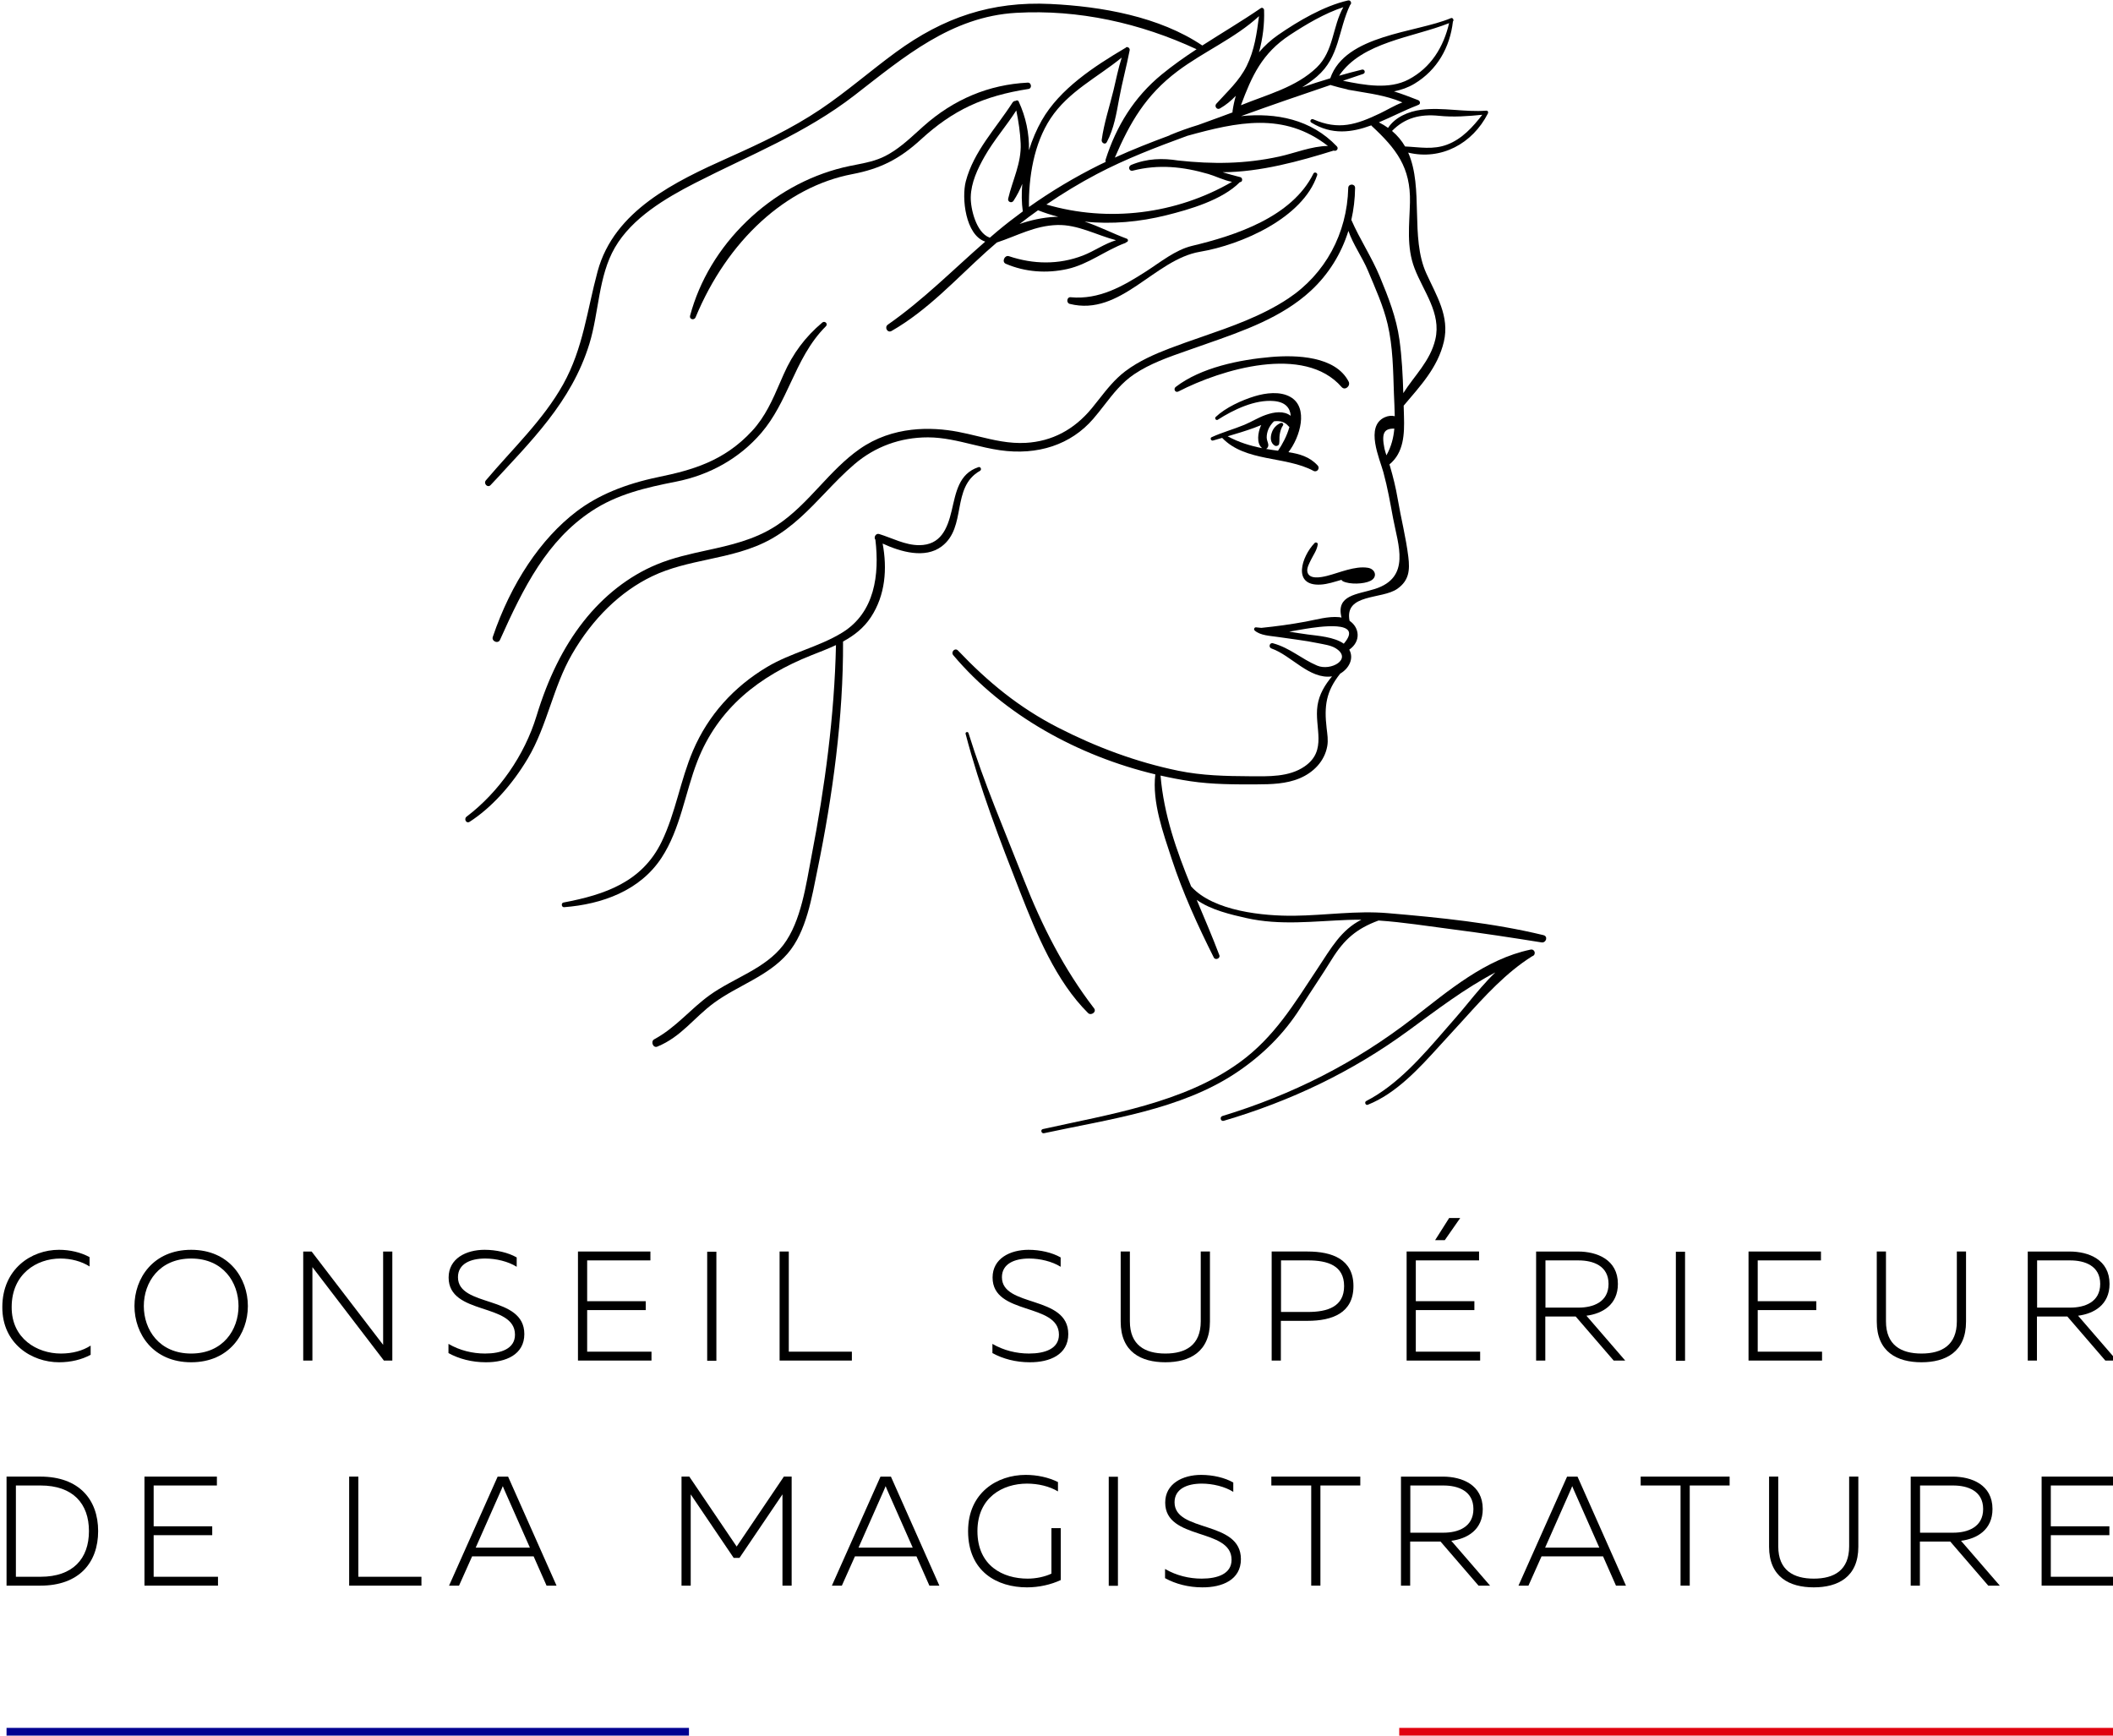 <?xml version="1.0" encoding="UTF-8" standalone="no"?>
<!-- Created with Inkscape (http://www.inkscape.org/) -->

<svg
   width="208.591mm"
   height="171.337mm"
   viewBox="0 0 208.591 171.337"
   version="1.1"
   id="svg1"
   inkscape:version="1.4.2 (f4327f4, 2025-05-13)"
   sodipodi:docname="dessin.svg"
   xmlns:inkscape="http://www.inkscape.org/namespaces/inkscape"
   xmlns:sodipodi="http://sodipodi.sourceforge.net/DTD/sodipodi-0.dtd"
   xmlns="http://www.w3.org/2000/svg"
   xmlns:svg="http://www.w3.org/2000/svg">
  <sodipodi:namedview
     id="namedview1"
     pagecolor="#505050"
     bordercolor="#eeeeee"
     borderopacity="1"
     inkscape:showpageshadow="0"
     inkscape:pageopacity="0"
     inkscape:pagecheckerboard="0"
     inkscape:deskcolor="#505050"
     inkscape:document-units="mm"
     inkscape:zoom="0.55748644"
     inkscape:cx="219.73629"
     inkscape:cy="442.16322"
     inkscape:window-width="1920"
     inkscape:window-height="1129"
     inkscape:window-x="1912"
     inkscape:window-y="462"
     inkscape:window-maximized="1"
     inkscape:current-layer="layer1"
     showguides="false" />
  <defs
     id="defs1">
    <clipPath
       clipPathUnits="userSpaceOnUse"
       id="clipPath111">
      <path
         d="M 0,692 H 800 V 0 H 0 Z"
         transform="translate(-111.389,-236.685)"
         id="path111" />
    </clipPath>
    <clipPath
       clipPathUnits="userSpaceOnUse"
       id="clipPath113">
      <path
         d="M 0,692 H 800 V 0 H 0 Z"
         transform="translate(-149.459,-234.171)"
         id="path113" />
    </clipPath>
    <clipPath
       clipPathUnits="userSpaceOnUse"
       id="clipPath115">
      <path
         d="M 0,692 H 800 V 0 H 0 Z"
         transform="translate(-181.739,-204.769)"
         id="path115" />
    </clipPath>
    <clipPath
       clipPathUnits="userSpaceOnUse"
       id="clipPath117">
      <path
         d="M 0,692 H 800 V 0 H 0 Z"
         transform="translate(-233.994,-236.685)"
         id="path117" />
    </clipPath>
    <clipPath
       clipPathUnits="userSpaceOnUse"
       id="clipPath119">
      <path
         d="M 0,692 H 800 V 0 H 0 Z"
         transform="translate(-281.758,-236.192)"
         id="path119" />
    </clipPath>
    <clipPath
       clipPathUnits="userSpaceOnUse"
       id="clipPath121">
      <path
         d="M 0,692 H 800 V 0 H 0 Z"
         transform="translate(-2.5000001e-5)"
         id="path121" />
    </clipPath>
    <clipPath
       clipPathUnits="userSpaceOnUse"
       id="clipPath123">
      <path
         d="M 0,692 H 800 V 0 H 0 Z"
         transform="translate(-321.625,-236.192)"
         id="path123" />
    </clipPath>
    <clipPath
       clipPathUnits="userSpaceOnUse"
       id="clipPath125">
      <path
         d="M 0,692 H 800 V 0 H 0 Z"
         transform="translate(-390.7,-236.685)"
         id="path125" />
    </clipPath>
    <clipPath
       clipPathUnits="userSpaceOnUse"
       id="clipPath127">
      <path
         d="M 0,692 H 800 V 0 H 0 Z"
         transform="translate(-442.954,-236.192)"
         id="path127" />
    </clipPath>
    <clipPath
       clipPathUnits="userSpaceOnUse"
       id="clipPath129">
      <path
         d="M 0,692 H 800 V 0 H 0 Z"
         transform="translate(-471.194,-233.633)"
         id="path129" />
    </clipPath>
    <clipPath
       clipPathUnits="userSpaceOnUse"
       id="clipPath131">
      <path
         d="M 0,692 H 800 V 0 H 0 Z"
         transform="translate(-507.827,-239.468)"
         id="path131" />
    </clipPath>
    <clipPath
       clipPathUnits="userSpaceOnUse"
       id="clipPath133">
      <path
         d="M 0,692 H 800 V 0 H 0 Z"
         transform="translate(-539.612,-220.031)"
         id="path133" />
    </clipPath>
    <clipPath
       clipPathUnits="userSpaceOnUse"
       id="clipPath135">
      <path
         d="M 0,692 H 800 V 0 H 0 Z"
         transform="translate(-2.5000001e-5)"
         id="path135" />
    </clipPath>
    <clipPath
       clipPathUnits="userSpaceOnUse"
       id="clipPath137">
      <path
         d="M 0,692 H 800 V 0 H 0 Z"
         transform="translate(-618.981,-236.192)"
         id="path137" />
    </clipPath>
    <clipPath
       clipPathUnits="userSpaceOnUse"
       id="clipPath139">
      <path
         d="M 0,692 H 800 V 0 H 0 Z"
         transform="translate(-660.775,-236.192)"
         id="path139" />
    </clipPath>
    <clipPath
       clipPathUnits="userSpaceOnUse"
       id="clipPath141">
      <path
         d="M 0,692 H 800 V 0 H 0 Z"
         transform="translate(-681.249,-220.031)"
         id="path141" />
    </clipPath>
    <clipPath
       clipPathUnits="userSpaceOnUse"
       id="clipPath143">
      <path
         d="M 0,692 H 800 V 0 H 0 Z"
         transform="translate(-106.054,-168.787)"
         id="path143" />
    </clipPath>
    <clipPath
       clipPathUnits="userSpaceOnUse"
       id="clipPath145">
      <path
         d="M 0,692 H 800 V 0 H 0 Z"
         transform="translate(-156.872,-171.345)"
         id="path145" />
    </clipPath>
    <clipPath
       clipPathUnits="userSpaceOnUse"
       id="clipPath147">
      <path
         d="M 0,692 H 800 V 0 H 0 Z"
         transform="translate(-197.621,-171.345)"
         id="path147" />
    </clipPath>
    <clipPath
       clipPathUnits="userSpaceOnUse"
       id="clipPath149">
      <path
         d="M 0,692 H 800 V 0 H 0 Z"
         transform="translate(-231.426,-150.876)"
         id="path149" />
    </clipPath>
    <clipPath
       clipPathUnits="userSpaceOnUse"
       id="clipPath151">
      <path
         d="M 0,692 H 800 V 0 H 0 Z"
         transform="translate(-322.451,-171.345)"
         id="path151" />
    </clipPath>
    <clipPath
       clipPathUnits="userSpaceOnUse"
       id="clipPath153">
      <path
         d="M 0,692 H 800 V 0 H 0 Z"
         transform="translate(-341.713,-150.876)"
         id="path153" />
    </clipPath>
    <clipPath
       clipPathUnits="userSpaceOnUse"
       id="clipPath155">
      <path
         d="M 0,692 H 800 V 0 H 0 Z"
         transform="translate(-389.883,-171.838)"
         id="path155" />
    </clipPath>
    <clipPath
       clipPathUnits="userSpaceOnUse"
       id="clipPath157">
      <path
         d="M 0,692 H 800 V 0 H 0 Z"
         transform="translate(-2.5000001e-5)"
         id="path157" />
    </clipPath>
    <clipPath
       clipPathUnits="userSpaceOnUse"
       id="clipPath159">
      <path
         d="M 0,692 H 800 V 0 H 0 Z"
         transform="translate(-440.433,-171.838)"
         id="path159" />
    </clipPath>
    <clipPath
       clipPathUnits="userSpaceOnUse"
       id="clipPath161">
      <path
         d="M 0,692 H 800 V 0 H 0 Z"
         transform="translate(-486.268,-171.345)"
         id="path161" />
    </clipPath>
    <clipPath
       clipPathUnits="userSpaceOnUse"
       id="clipPath163">
      <path
         d="M 0,692 H 800 V 0 H 0 Z"
         transform="translate(-500.681,-155.185)"
         id="path163" />
    </clipPath>
    <clipPath
       clipPathUnits="userSpaceOnUse"
       id="clipPath165">
      <path
         d="M 0,692 H 800 V 0 H 0 Z"
         transform="translate(-539.512,-150.876)"
         id="path165" />
    </clipPath>
    <clipPath
       clipPathUnits="userSpaceOnUse"
       id="clipPath167">
      <path
         d="M 0,692 H 800 V 0 H 0 Z"
         transform="translate(-592.666,-171.345)"
         id="path167" />
    </clipPath>
    <clipPath
       clipPathUnits="userSpaceOnUse"
       id="clipPath169">
      <path
         d="M 0,692 H 800 V 0 H 0 Z"
         transform="translate(-629.748,-171.345)"
         id="path169" />
    </clipPath>
    <clipPath
       clipPathUnits="userSpaceOnUse"
       id="clipPath171">
      <path
         d="M 0,692 H 800 V 0 H 0 Z"
         transform="translate(-647.528,-155.185)"
         id="path171" />
    </clipPath>
    <clipPath
       clipPathUnits="userSpaceOnUse"
       id="clipPath173">
      <path
         d="M 0,692 H 800 V 0 H 0 Z"
         transform="translate(-703.417,-171.345)"
         id="path173" />
    </clipPath>
    <clipPath
       clipPathUnits="userSpaceOnUse"
       id="clipPath175">
      <path
         d="M 0,692 H 800 V 0 H 0 Z"
         transform="translate(-460.545,-493.896)"
         id="path175" />
    </clipPath>
    <clipPath
       clipPathUnits="userSpaceOnUse"
       id="clipPath177">
      <path
         d="M 0,692 H 800 V 0 H 0 Z"
         transform="translate(-465.621,-473.92)"
         id="path177" />
    </clipPath>
    <clipPath
       clipPathUnits="userSpaceOnUse"
       id="clipPath179">
      <path
         d="M 0,692 H 800 V 0 H 0 Z"
         transform="translate(-460.739,-472.021)"
         id="path179" />
    </clipPath>
    <clipPath
       clipPathUnits="userSpaceOnUse"
       id="clipPath181">
      <path
         d="M 0,692 H 800 V 0 H 0 Z"
         transform="translate(-409.582,-306.236)"
         id="path181" />
    </clipPath>
    <clipPath
       clipPathUnits="userSpaceOnUse"
       id="clipPath183">
      <path
         d="M 0,692 H 800 V 0 H 0 Z"
         transform="translate(-471.146,-413.956)"
         id="path183" />
    </clipPath>
    <clipPath
       clipPathUnits="userSpaceOnUse"
       id="clipPath185">
      <path
         d="M 0,692 H 800 V 0 H 0 Z"
         transform="translate(-376.719,-461.114)"
         id="path185" />
    </clipPath>
    <clipPath
       clipPathUnits="userSpaceOnUse"
       id="clipPath187">
      <path
         d="M 0,692 H 800 V 0 H 0 Z"
         transform="translate(-293.953,-504.774)"
         id="path187" />
    </clipPath>
    <clipPath
       clipPathUnits="userSpaceOnUse"
       id="clipPath189">
      <path
         d="M 0,692 H 800 V 0 H 0 Z"
         transform="translate(-260.503,-449.412)"
         id="path189" />
    </clipPath>
    <clipPath
       clipPathUnits="userSpaceOnUse"
       id="clipPath191">
      <path
         d="M 0,692 H 800 V 0 H 0 Z"
         transform="translate(-440.093,-524.214)"
         id="path191" />
    </clipPath>
    <clipPath
       clipPathUnits="userSpaceOnUse"
       id="clipPath193">
      <path
         d="M 0,692 H 800 V 0 H 0 Z"
         transform="translate(-535.318,-323.169)"
         id="path193" />
    </clipPath>
    <clipPath
       clipPathUnits="userSpaceOnUse"
       id="clipPath195">
      <path
         d="M 0,692 H 800 V 0 H 0 Z"
         transform="translate(-474.811,-428.328)"
         id="path195" />
    </clipPath>
  </defs>
  <g
     inkscape:label="Calque 1"
     inkscape:groupmode="layer"
     id="layer1"
     transform="translate(-1.123,-0.041)">
    <g
       id="g766"
       style="display:inline"
       transform="matrix(0.257,0,0,0.257,-306.426,-28.391)">
      <path
         id="path108"
         d="m 1461.329,777.891 h -262.128 v -3.536 h 262.128 z"
         style="fill:#000091;fill-opacity:1;fill-rule:nonzero;stroke:none;stroke-width:1.333" />
      <path
         id="path109"
         d="m 2009.15,777.891 h -274.991 v -3.536 h 274.991 z"
         style="fill:#e1000f;fill-opacity:1;fill-rule:nonzero;stroke:none;stroke-width:1.333" />
      <path
         id="path110"
         d="m 0,0 c 3.142,0 6.239,-0.719 8.798,-2.109 v -2.694 c -2.289,1.481 -5.342,2.289 -8.394,2.289 -6.868,0 -14.05,-4.443 -14.05,-14.004 -0.045,-9.068 7.316,-13.377 14.184,-13.377 3.322,0 6.285,0.807 8.574,2.289 v -2.648 C 6.553,-31.646 3.411,-32.409 0,-32.409 c -7.856,0 -16.385,5.342 -16.339,15.891 C -16.339,-5.567 -8.035,0 0,0"
         style="fill:#000000;fill-opacity:1;fill-rule:nonzero;stroke:none"
         transform="matrix(1.333,0,0,-1.333,1219.361,590.711)"
         clip-path="url(#clipPath111)" />
      <path
         id="path112"
         d="m 0,0 c -9.202,0 -13.646,-6.868 -13.646,-13.691 0,-6.823 4.444,-13.69 13.646,-13.69 9.202,0 13.646,6.867 13.646,13.69 C 13.646,-6.868 9.202,0 0,0 m 0,2.514 c 10.952,0 16.339,-8.215 16.339,-16.205 0,-7.99 -5.387,-16.204 -16.339,-16.204 -10.952,0 -16.339,8.214 -16.339,16.204 0,7.99 5.387,16.205 16.339,16.205"
         style="fill:#000000;fill-opacity:1;fill-rule:nonzero;stroke:none"
         transform="matrix(1.333,0,0,-1.333,1270.12,594.062)"
         clip-path="url(#clipPath113)" />
      <path
         id="path114"
         d="M 0,0 V 31.422 H 2.424 L 23.027,4.534 v 2.693 24.195 h 2.649 V 0 H 23.252 L 2.648,26.933 V 24.239 0 Z"
         style="fill:#000000;fill-opacity:1;fill-rule:nonzero;stroke:none"
         transform="matrix(1.333,0,0,-1.333,1313.161,633.265)"
         clip-path="url(#clipPath115)" />
      <path
         id="path116"
         d="m 0,0 c 3.367,0 6.823,-0.807 9.247,-2.199 v -2.694 c -2.424,1.527 -5.925,2.379 -9.067,2.379 -4.265,0 -7.856,-1.526 -7.856,-5.386 0,-8.799 19.122,-5.072 19.122,-16.385 0,-5.924 -5.341,-8.169 -11.132,-8.124 -3.995,0 -7.721,0.987 -10.728,2.648 v 2.649 c 3.232,-1.885 6.913,-2.783 10.549,-2.783 4.623,0 8.618,1.391 8.618,5.431 0,9.292 -19.122,5.476 -19.122,16.474 C -10.369,-2.514 -5.342,0 0,0"
         style="fill:#000000;fill-opacity:1;fill-rule:nonzero;stroke:none"
         transform="matrix(1.333,0,0,-1.333,1382.834,590.711)"
         clip-path="url(#clipPath117)" />
      <path
         id="path118"
         d="M 0,0 V -2.559 H -18.225 V -14.32 h 16.878 v -2.559 H -18.225 V -28.864 H 0.314 v -2.558 H -20.873 V 0 Z"
         style="fill:#000000;fill-opacity:1;fill-rule:nonzero;stroke:none"
         transform="matrix(1.333,0,0,-1.333,1446.52,591.369)"
         clip-path="url(#clipPath119)" />
      <path
         id="path120"
         d="m 300.84,204.769 h -2.648 v 31.422 h 2.648 z"
         style="fill:#000000;fill-opacity:1;fill-rule:nonzero;stroke:none"
         transform="matrix(1.333,0,0,-1.333,1070.842,906.291)"
         clip-path="url(#clipPath121)" />
      <path
         id="path122"
         d="m 0,0 v -28.864 h 18.18 v -2.558 H -2.648 V 0 Z"
         style="fill:#000000;fill-opacity:1;fill-rule:nonzero;stroke:none"
         transform="matrix(1.333,0,0,-1.333,1499.676,591.369)"
         clip-path="url(#clipPath123)" />
      <path
         id="path124"
         d="m 0,0 c 3.367,0 6.823,-0.807 9.247,-2.199 v -2.694 c -2.424,1.527 -5.925,2.379 -9.067,2.379 -4.265,0 -7.856,-1.526 -7.856,-5.386 0,-8.799 19.122,-5.072 19.122,-16.385 0,-5.924 -5.341,-8.169 -11.132,-8.124 -3.995,0 -7.721,0.987 -10.728,2.648 v 2.649 c 3.232,-1.885 6.913,-2.783 10.549,-2.783 4.623,0 8.618,1.391 8.618,5.431 0,9.292 -19.122,5.476 -19.122,16.474 C -10.369,-2.514 -5.342,0 0,0"
         style="fill:#000000;fill-opacity:1;fill-rule:nonzero;stroke:none"
         transform="matrix(1.333,0,0,-1.333,1591.776,590.711)"
         clip-path="url(#clipPath125)" />
      <path
         id="path126"
         d="m 0,0 v -20.2 c 0,-8.754 -5.88,-11.715 -12.838,-11.715 -7.003,0 -12.883,2.961 -12.883,11.715 V 0 h 2.648 v -20.11 c 0,-6.868 4.354,-9.292 10.235,-9.292 5.88,0 10.189,2.424 10.189,9.292 V 0 Z"
         style="fill:#000000;fill-opacity:1;fill-rule:nonzero;stroke:none"
         transform="matrix(1.333,0,0,-1.333,1661.448,591.369)"
         clip-path="url(#clipPath127)" />
      <path
         id="path128"
         d="M 0,0 H -7.765 V -14.859 H 0 c 5.656,0 10.414,1.526 10.414,7.452 C 10.414,-1.482 5.701,0 0,0 m -0.134,2.559 c 7.136,0 13.241,-2.245 13.241,-9.966 0,-7.766 -6.105,-10.01 -13.241,-10.01 H -7.81 v -11.447 h -2.649 V 2.559 Z"
         style="fill:#000000;fill-opacity:1;fill-rule:nonzero;stroke:none"
         transform="matrix(1.333,0,0,-1.333,1699.1,594.78)"
         clip-path="url(#clipPath129)" />
      <path
         id="path130"
         d="M 0,0 4.039,6.374 H 7.227 L 2.783,0 Z M 12.658,-3.276 V -5.835 H -5.567 v -11.761 h 16.878 v -2.559 H -5.567 v -11.984 h 18.539 v -2.559 H -8.215 v 31.422 z"
         style="fill:#000000;fill-opacity:1;fill-rule:nonzero;stroke:none"
         transform="matrix(1.333,0,0,-1.333,1747.945,587.001)"
         clip-path="url(#clipPath131)" />
      <path
         id="path132"
         d="m 0,0 h 9.561 c 4.13,0 8.619,1.571 8.619,6.823 0,5.252 -4.489,6.779 -8.619,6.779 H 0 Z M -2.694,-15.262 V 16.16 H 9.382 c 5.475,0 11.491,-2.334 11.491,-9.337 0,-6.014 -4.488,-8.573 -9.067,-9.158 L 22.983,-15.262 H 19.66 L 8.709,-2.559 h -8.754 v -12.703 z"
         style="fill:#000000;fill-opacity:1;fill-rule:nonzero;stroke:none"
         transform="matrix(1.333,0,0,-1.333,1790.325,612.916)"
         clip-path="url(#clipPath133)" />
      <path
         id="path134"
         d="m 579.971,204.769 h -2.649 v 31.422 h 2.649 z"
         style="fill:#000000;fill-opacity:1;fill-rule:nonzero;stroke:none"
         transform="matrix(1.333,0,0,-1.333,1070.842,906.291)"
         clip-path="url(#clipPath135)" />
      <path
         id="path136"
         d="M 0,0 V -2.559 H -18.225 V -14.32 h 16.878 v -2.559 H -18.225 V -28.864 H 0.314 v -2.558 H -20.873 V 0 Z"
         style="fill:#000000;fill-opacity:1;fill-rule:nonzero;stroke:none"
         transform="matrix(1.333,0,0,-1.333,1896.15,591.369)"
         clip-path="url(#clipPath137)" />
      <path
         id="path138"
         d="m 0,0 v -20.2 c 0,-8.754 -5.881,-11.715 -12.838,-11.715 -7.003,0 -12.884,2.961 -12.884,11.715 V 0 h 2.649 v -20.11 c 0,-6.868 4.355,-9.292 10.235,-9.292 5.881,0 10.189,2.424 10.189,9.292 V 0 Z"
         style="fill:#000000;fill-opacity:1;fill-rule:nonzero;stroke:none"
         transform="matrix(1.333,0,0,-1.333,1951.876,591.369)"
         clip-path="url(#clipPath139)" />
      <path
         id="path140"
         d="m 0,0 h 9.561 c 4.13,0 8.619,1.571 8.619,6.823 0,5.252 -4.489,6.779 -8.619,6.779 H 0 Z M -2.694,-15.262 V 16.16 H 9.382 c 5.475,0 11.491,-2.334 11.491,-9.337 0,-6.014 -4.488,-8.573 -9.068,-9.158 L 22.983,-15.262 H 19.66 L 8.709,-2.559 h -8.754 v -12.703 z"
         style="fill:#000000;fill-opacity:1;fill-rule:nonzero;stroke:none"
         transform="matrix(1.333,0,0,-1.333,1979.175,612.916)"
         clip-path="url(#clipPath141)" />
      <path
         id="path142"
         d="M 0,0 H -7.092 V -26.305 H 0 c 9.337,0 13.96,5.207 13.96,13.153 C 13.96,-5.207 9.337,0 0,0 m -0.044,2.559 c 11.177,0 16.653,-6.645 16.653,-15.711 0,-9.068 -5.476,-15.712 -16.653,-15.712 H -9.785 V 2.559 Z"
         style="fill:#000000;fill-opacity:1;fill-rule:nonzero;stroke:none"
         transform="matrix(1.333,0,0,-1.333,1212.247,681.242)"
         clip-path="url(#clipPath143)" />
      <path
         id="path144"
         d="M 0,0 V -2.559 H -18.225 V -14.32 h 16.878 v -2.559 H -18.225 V -28.864 H 0.314 v -2.558 H -20.873 V 0 Z"
         style="fill:#000000;fill-opacity:1;fill-rule:nonzero;stroke:none"
         transform="matrix(1.333,0,0,-1.333,1280.004,677.831)"
         clip-path="url(#clipPath145)" />
      <path
         id="path146"
         d="m 0,0 v -28.864 h 18.18 v -2.558 H -2.648 V 0 Z"
         style="fill:#000000;fill-opacity:1;fill-rule:nonzero;stroke:none"
         transform="matrix(1.333,0,0,-1.333,1334.337,677.831)"
         clip-path="url(#clipPath147)" />
      <path
         id="path148"
         d="M 0,0 H 15.621 L 8.214,16.743 C 8.08,17.102 7.945,17.416 7.81,17.73 7.676,17.416 7.541,17.102 7.406,16.743 Z M -7.676,-10.953 6.329,20.469 h 3.007 l 13.961,-31.422 h -2.873 l -3.726,8.439 H -1.033 l -3.77,-8.439 z"
         style="fill:#000000;fill-opacity:1;fill-rule:nonzero;stroke:none"
         transform="matrix(1.333,0,0,-1.333,1379.41,705.123)"
         clip-path="url(#clipPath149)" />
      <path
         id="path150"
         d="m 0,0 v -31.422 h -2.649 v 26.305 l -12.389,-18.315 h -1.66 l -12.39,18.315 v -26.305 h -2.648 V 0 h 2.245 L -15.846,-20.155 -2.244,0 Z"
         style="fill:#000000;fill-opacity:1;fill-rule:nonzero;stroke:none"
         transform="matrix(1.333,0,0,-1.333,1500.777,677.831)"
         clip-path="url(#clipPath151)" />
      <path
         id="path152"
         d="M 0,0 H 15.621 L 8.214,16.743 C 8.08,17.102 7.945,17.416 7.81,17.73 7.676,17.416 7.541,17.102 7.406,16.743 Z M -7.676,-10.953 6.329,20.469 h 3.007 l 13.961,-31.422 h -2.873 l -3.726,8.439 H -1.033 l -3.77,-8.439 z"
         style="fill:#000000;fill-opacity:1;fill-rule:nonzero;stroke:none"
         transform="matrix(1.333,0,0,-1.333,1526.46,705.123)"
         clip-path="url(#clipPath153)" />
      <path
         id="path154"
         d="m 0,0 c 3.277,0 6.599,-0.719 9.292,-2.065 v -2.693 c -2.469,1.481 -5.701,2.244 -8.933,2.244 -7.002,0 -14.274,-3.995 -14.274,-13.69 0,-10.011 7.361,-13.691 14.454,-13.691 2.468,0 4.938,0.538 6.868,1.436 v 13.107 H 10.1 v -14.947 c -2.873,-1.347 -6.329,-2.11 -9.741,-2.11 -8.529,0 -16.968,4.488 -16.968,16.205 C -16.609,-5.162 -8.259,0 0,0"
         style="fill:#000000;fill-opacity:1;fill-rule:nonzero;stroke:none"
         transform="matrix(1.333,0,0,-1.333,1590.686,677.173)"
         clip-path="url(#clipPath155)" />
      <path
         id="path156"
         d="m 416.551,139.923 h -2.648 v 31.422 h 2.648 z"
         style="fill:#000000;fill-opacity:1;fill-rule:nonzero;stroke:none"
         transform="matrix(1.333,0,0,-1.333,1070.842,906.291)"
         clip-path="url(#clipPath157)" />
      <path
         id="path158"
         d="m 0,0 c 3.367,0 6.823,-0.807 9.247,-2.199 v -2.694 c -2.424,1.527 -5.925,2.379 -9.067,2.379 -4.265,0 -7.856,-1.526 -7.856,-5.386 0,-8.799 19.122,-5.072 19.122,-16.385 0,-5.924 -5.341,-8.169 -11.132,-8.124 -3.995,0 -7.721,0.987 -10.728,2.648 v 2.649 c 3.232,-1.885 6.913,-2.783 10.549,-2.783 4.623,0 8.618,1.391 8.618,5.431 0,9.292 -19.122,5.476 -19.122,16.474 C -10.369,-2.514 -5.342,0 0,0"
         style="fill:#000000;fill-opacity:1;fill-rule:nonzero;stroke:none"
         transform="matrix(1.333,0,0,-1.333,1658.086,677.173)"
         clip-path="url(#clipPath159)" />
      <path
         id="path160"
         d="M 0,0 V -2.559 H -11.491 V -31.422 H -14.14 V -2.559 H -25.631 V 0 Z"
         style="fill:#000000;fill-opacity:1;fill-rule:nonzero;stroke:none"
         transform="matrix(1.333,0,0,-1.333,1719.199,677.831)"
         clip-path="url(#clipPath161)" />
      <path
         id="path162"
         d="m 0,0 h 9.561 c 4.13,0 8.619,1.571 8.619,6.823 0,5.252 -4.489,6.779 -8.619,6.779 H 0 Z M -2.694,-15.262 V 16.16 H 9.382 c 5.475,0 11.491,-2.334 11.491,-9.337 0,-6.014 -4.488,-8.573 -9.067,-9.158 L 22.983,-15.262 H 19.66 L 8.709,-2.559 h -8.754 v -12.703 z"
         style="fill:#000000;fill-opacity:1;fill-rule:nonzero;stroke:none"
         transform="matrix(1.333,0,0,-1.333,1738.417,699.378)"
         clip-path="url(#clipPath163)" />
      <path
         id="path164"
         d="M 0,0 H 15.621 L 8.215,16.743 C 8.08,17.102 7.946,17.416 7.811,17.73 7.676,17.416 7.542,17.102 7.407,16.743 Z M -7.676,-10.953 6.33,20.469 h 3.007 l 13.96,-31.422 h -2.873 l -3.725,8.439 h -17.73 l -3.772,-8.439 z"
         style="fill:#000000;fill-opacity:1;fill-rule:nonzero;stroke:none"
         transform="matrix(1.333,0,0,-1.333,1790.192,705.123)"
         clip-path="url(#clipPath165)" />
      <path
         id="path166"
         d="M 0,0 V -2.559 H -11.491 V -31.422 H -14.14 V -2.559 H -25.631 V 0 Z"
         style="fill:#000000;fill-opacity:1;fill-rule:nonzero;stroke:none"
         transform="matrix(1.333,0,0,-1.333,1861.064,677.831)"
         clip-path="url(#clipPath167)" />
      <path
         id="path168"
         d="m 0,0 v -20.2 c 0,-8.754 -5.881,-11.715 -12.838,-11.715 -7.003,0 -12.884,2.961 -12.884,11.715 V 0 h 2.649 v -20.11 c 0,-6.868 4.355,-9.292 10.235,-9.292 5.881,0 10.189,2.424 10.189,9.292 V 0 Z"
         style="fill:#000000;fill-opacity:1;fill-rule:nonzero;stroke:none"
         transform="matrix(1.333,0,0,-1.333,1910.506,677.831)"
         clip-path="url(#clipPath169)" />
      <path
         id="path170"
         d="m 0,0 h 9.561 c 4.13,0 8.619,1.571 8.619,6.823 0,5.252 -4.489,6.779 -8.619,6.779 H 0 Z M -2.694,-15.262 V 16.16 H 9.382 c 5.475,0 11.491,-2.334 11.491,-9.337 0,-6.014 -4.488,-8.573 -9.067,-9.158 L 22.983,-15.262 H 19.66 L 8.709,-2.559 h -8.754 v -12.703 z"
         style="fill:#000000;fill-opacity:1;fill-rule:nonzero;stroke:none"
         transform="matrix(1.333,0,0,-1.333,1934.213,699.378)"
         clip-path="url(#clipPath171)" />
      <path
         id="path172"
         d="M 0,0 V -2.559 H -18.225 V -14.32 h 16.878 v -2.559 H -18.225 V -28.864 H 0.314 v -2.558 H -20.873 V 0 Z"
         style="fill:#000000;fill-opacity:1;fill-rule:nonzero;stroke:none"
         transform="matrix(1.333,0,0,-1.333,2008.732,677.831)"
         clip-path="url(#clipPath173)" />
      <path
         id="path174"
         d="m 0,0 c -9.005,-0.772 -20.17,-3.012 -27.459,-8.625 -0.759,-0.585 -0.128,-1.78 0.77,-1.317 12.376,6.391 36.29,13.643 47.026,1.299 1.002,-1.153 2.674,0.316 2.03,1.566 C 18.557,0.312 7.206,0.618 0,0"
         style="fill:#000000;fill-opacity:1;fill-rule:nonzero;stroke:none"
         transform="matrix(1.333,0,0,-1.333,1684.903,247.763)"
         clip-path="url(#clipPath175)" />
      <path
         id="path176"
         d="m 0,0 c 0.069,-0.084 0.149,-0.128 0.226,-0.185 -0.672,-2.503 -2.073,-5.092 -3.279,-6.842 -1.153,0.151 -2.294,0.317 -3.42,0.514 0.416,0.224 0.686,0.754 0.614,1.268 -0.099,0.713 -0.446,1.252 -0.458,2.006 -0.013,0.801 0.172,1.632 0.475,2.373 0.316,0.774 0.909,1.627 1.614,2.309 C -2.638,1.657 -1.129,1.384 0,0 m -9.972,-0.446 c 0.64,0.231 1.347,0.524 2.084,0.813 -0.05,-0.102 -0.108,-0.201 -0.153,-0.306 -0.755,-1.743 -1.343,-4.983 0.42,-6.353 -3.456,0.678 -6.775,1.695 -9.945,3.427 2.549,0.743 5.086,1.513 7.594,2.419 m 3.332,3.723 c -2.14,-0.757 -4.057,-1.99 -6.149,-2.853 -3.105,-1.282 -6.343,-2.151 -9.405,-3.555 -0.545,-0.249 -0.157,-1.119 0.403,-0.957 0.881,0.255 1.761,0.507 2.639,0.76 6.731,-7.003 18.302,-5.19 26.324,-9.504 0.996,-0.536 1.958,0.718 1.197,1.551 -2.311,2.529 -5.25,3.348 -8.424,3.84 3.358,4.293 5.903,12.848 0.589,15.898 -3.006,1.724 -7.134,1.171 -10.283,0.224 -3.749,-1.128 -8.442,-3.292 -11.267,-5.985 -0.41,-0.39 0.123,-1.103 0.61,-0.791 4.501,2.886 10.701,5.866 16.145,5.39 C -0.871,6.999 0.44,5.266 0.607,3.028 -1.359,4.553 -4.139,4.163 -6.64,3.277"
         style="fill:#000000;fill-opacity:1;fill-rule:nonzero;stroke:none"
         transform="matrix(1.333,0,0,-1.333,1691.67,274.398)"
         clip-path="url(#clipPath177)" />
      <path
         id="path178"
         d="m 0,0 c -0.421,-1.319 -0.41,-2.844 0.869,-3.647 0.44,-0.276 1.194,-0.033 1.285,0.523 0.146,0.889 0.018,1.755 0.155,2.639 0.133,0.856 0.44,1.936 0.942,2.643 C 3.575,2.616 2.966,3.051 2.552,2.857 1.292,2.264 0.435,1.363 0,0"
         style="fill:#000000;fill-opacity:1;fill-rule:nonzero;stroke:none"
         transform="matrix(1.333,0,0,-1.333,1685.161,276.929)"
         clip-path="url(#clipPath179)" />
      <path
         id="path180"
         d="m 0,0 c -8.731,11.359 -15.043,23.82 -20.265,37.132 -5.476,13.959 -11.481,27.871 -15.932,42.199 -0.164,0.527 -0.972,0.31 -0.831,-0.23 4.097,-15.645 9.879,-30.677 15.775,-45.721 C -16.559,21.404 -11.011,7.87 -1.738,-1.341 -0.88,-2.194 0.788,-1.025 0,0"
         style="fill:#000000;fill-opacity:1;fill-rule:nonzero;stroke:none"
         transform="matrix(1.333,0,0,-1.333,1616.952,497.977)"
         clip-path="url(#clipPath181)" />
      <path
         id="path182"
         d="m 0,0 c -1.762,0.236 -3.555,0.525 -5.354,0.815 1.629,0.27 3.216,0.583 4.658,0.808 C 2.637,2.143 16.457,4.42 10.367,-2.653 7.616,-0.694 2.828,-0.378 0,0 m 24.936,59.322 c -0.237,-2.626 -0.865,-5.177 -2.277,-7.696 -0.211,0.644 -0.413,1.29 -0.57,1.944 -0.923,4.531 -0.061,5.802 2.847,5.752 m -0.667,85.78 c 3.703,3.794 8.135,4.907 13.516,4.363 4.267,-0.431 8.298,-0.118 12.495,0.295 -2.722,-3.522 -5.819,-6.946 -10.06,-8.572 -4.114,-1.577 -7.992,-0.749 -12.193,-0.559 -0.949,1.637 -2.176,3.14 -3.758,4.473 m -63.947,-1.172 c -0.084,-0.034 -0.147,-0.085 -0.21,-0.135 -5.3,-1.967 -10.557,-4.026 -15.717,-6.376 4.369,10.124 8.872,17.98 18.056,24.895 7.471,5.625 16.602,9.513 23.484,15.864 -0.628,-4.926 -1.306,-9.843 -3.55,-14.352 -2.161,-4.346 -5.568,-7.359 -8.749,-10.893 -0.641,-0.712 0.168,-1.855 1.044,-1.353 1.706,0.978 3.225,2.22 4.571,3.653 -0.415,-1.466 -0.737,-2.958 -0.95,-4.465 -0.016,-0.117 -0.007,-0.222 0.01,-0.322 -1.283,-0.477 -2.566,-0.954 -3.851,-1.426 -2.018,-0.742 -4.036,-1.471 -6.053,-2.199 -2.802,-0.847 -5.519,-1.832 -8.085,-2.891 m 45.476,-3.158 c -4.633,-0.026 -9.664,-2.097 -13.988,-3.04 -9.949,-2.171 -19.154,-2.23 -29.153,-1.152 -4.477,0.712 -8.99,0.626 -13.557,-1.275 -0.985,-0.411 -0.646,-1.929 0.455,-1.649 7.469,1.896 14.451,1.164 21.785,-0.963 2.014,-0.584 4.486,-1.836 6.815,-2.261 -16.101,-9.344 -35.665,-11.75 -53.487,-6.532 4.681,3.189 9.527,6.137 14.55,8.781 8.398,4.418 17.191,7.763 26.047,11.012 14.289,3.943 27.822,6.995 40.533,-2.921 m -78.884,-20.438 c -3.311,-0.197 -6.723,-0.913 -9.975,-2.05 1.751,1.354 3.521,2.682 5.325,3.961 1.909,-0.756 3.859,-1.378 5.835,-1.886 -0.393,0.002 -0.788,-10e-4 -1.185,-0.025 m -18.678,-5.936 c -3.783,1.412 -5.43,8.268 -5.36,11.648 0.086,4.158 1.971,8.141 3.988,11.692 2.665,4.69 6.237,8.747 9.133,13.263 0.645,-3.129 1.134,-6.398 1.263,-9.517 0.236,-5.687 -2.345,-10.511 -3.6,-15.886 -0.217,-0.933 1.004,-1.438 1.527,-0.644 1.028,1.562 1.868,3.204 2.536,4.898 -0.233,-2.713 -0.2,-5.397 0.146,-7.944 -2.52,-1.842 -4.988,-3.76 -7.393,-5.766 -0.716,-0.598 -1.413,-1.21 -2.118,-1.815 -0.041,0.023 -0.073,0.053 -0.122,0.071 m 86.623,58.373 c 4.638,3.043 9.976,6.217 15.375,7.994 -3.169,-5.642 -2.709,-12.597 -7.673,-17.384 -5.962,-5.748 -14.362,-7.807 -21.831,-10.879 3.135,8.427 6.081,14.99 14.129,20.269 m 45.86,3.397 c -1.606,-6.886 -5.226,-12.837 -11.682,-16.241 -5.602,-2.954 -12.718,-1.629 -18.905,-0.365 1.941,0.656 3.879,1.311 5.823,1.97 0.779,0.264 0.469,1.437 -0.342,1.24 -2.217,-0.538 -4.414,-1.136 -6.602,-1.76 6.579,9.751 21.319,11.01 31.708,15.156 M 67.92,-86.644 c -14.643,3.542 -29.905,5.069 -44.895,6.343 -9.036,0.769 -17.913,-0.642 -26.936,-0.75 -8.744,-0.105 -23.271,1.257 -29.707,8.453 -4.202,10.262 -7.874,20.656 -8.815,31.944 2.874,-0.648 5.756,-1.205 8.635,-1.634 6.311,-0.941 12.706,-0.929 19.073,-0.906 4.159,0.015 8.509,0.111 12.404,1.758 3.975,1.68 7.164,4.916 7.933,9.27 0.306,1.729 0.013,3.471 -0.186,5.191 -0.736,6.335 -0.192,10.572 3.927,15.706 2.423,1.397 4.054,4.272 2.596,6.892 3.476,2.43 2.933,6.411 0.086,8.316 -1.557,7.965 9.361,6.08 13.8,9.245 3.345,2.384 3.603,5.339 3.137,9.164 -0.687,5.63 -2.137,11.217 -3.081,16.814 -0.531,3.149 -1.295,6.229 -2.192,9.293 -0.054,0.185 -0.116,0.368 -0.174,0.551 4.16,3.387 4.343,8.789 4.191,13.816 -0.031,1.035 -0.059,2.074 -0.087,3.115 4.754,5.639 9.817,10.948 11.579,18.436 1.723,7.322 -2.166,13.301 -5.069,19.717 -4.686,10.354 -0.704,24.61 -5.212,34.766 9.502,-2.28 18.522,2.549 22.975,11.289 0.084,0.164 0.084,0.315 0.037,0.441 -0.046,0.212 -0.205,0.386 -0.495,0.363 -6.23,-0.491 -12.629,1.036 -18.739,0.255 -3.645,-0.466 -7.516,-2.101 -9.577,-5.22 -0.798,0.572 -1.677,1.104 -2.64,1.596 3.676,1.541 7.337,3.459 11.037,4.879 0.083,0.032 0.15,0.079 0.216,0.127 0.026,0.007 0.054,0.006 0.08,0.013 0.729,0.197 0.614,1.126 0,1.368 -0.016,0.007 -0.034,0.013 -0.051,0.02 -0.085,0.057 -0.186,0.096 -0.303,0.119 -2.128,0.837 -4.358,1.679 -6.639,2.398 2.084,0.404 4.081,1.104 5.907,2.204 6.557,3.953 10.23,10.467 11.086,17.94 0.38,0.346 -0.02,1.194 -0.57,0.962 -10.137,-4.267 -30.436,-4.716 -34.78,-17.34 -2.716,-0.813 -5.415,-1.677 -8.101,-2.583 1.49,0.932 2.925,1.942 4.252,3.083 6.58,5.652 6.075,13.261 9.576,20.644 0.58,0.404 0.195,1.478 -0.622,1.29 -6.975,-1.607 -14.295,-5.916 -20.11,-9.928 -2.063,-1.424 -3.908,-3.119 -5.534,-5.005 1.13,4.043 1.6,8.234 1.471,12.011 0.074,0.495 -0.447,1.039 -0.956,0.691 -5.506,-3.769 -11.245,-7.152 -16.839,-10.754 -12.411,8.36 -29.117,11.271 -43.774,11.969 -16.993,0.81 -30.796,-3.856 -44.527,-13.895 -7.347,-5.372 -14.204,-11.403 -21.767,-16.48 -8.323,-5.588 -17.308,-9.798 -26.431,-13.885 -15.289,-6.85 -32.994,-15.225 -37.758,-32.801 -3.033,-11.19 -4.139,-22.149 -9.905,-32.507 -5.759,-10.345 -14.705,-18.716 -22.279,-27.704 -0.786,-0.933 0.511,-2.281 1.359,-1.359 11.59,12.591 23.293,23.894 28.462,40.705 2.772,9.016 2.548,19.434 7.345,27.722 4.943,8.542 14.606,14.251 23.149,18.627 15.828,8.109 31.732,14.276 45.944,25.289 14.191,10.998 27.822,22.666 46.548,23.735 17.984,1.027 35.746,-2.946 51.976,-10.491 -3.458,-2.271 -6.845,-4.65 -10.065,-7.292 -7.921,-6.499 -13.054,-14.815 -16.157,-24.55 -0.073,-0.228 -0.041,-0.437 0.031,-0.629 -0.628,-0.301 -1.261,-0.589 -1.886,-0.9 -7.055,-3.511 -13.808,-7.548 -20.219,-12.09 -0.137,8.567 1.418,18.237 6.208,25.5 5.157,7.82 13.53,11.838 20.518,17.559 -1.005,-3.082 -1.603,-6.285 -2.372,-9.444 -1.157,-4.754 -2.73,-9.44 -3.399,-14.295 -0.114,-0.828 1.008,-1.511 1.478,-0.623 2.077,3.923 2.763,8.216 3.558,12.544 0.86,4.686 2.127,9.271 3.029,13.942 0.135,0.702 -0.869,1.275 -1.249,0.616 -0.046,-0.016 -0.092,-0.021 -0.138,-0.048 -8.799,-5.22 -18.749,-11.669 -23.953,-20.804 -1.485,-2.606 -2.73,-5.53 -3.685,-8.591 0.118,4.792 -0.908,9.637 -2.968,14.059 -0.186,0.399 -0.615,0.378 -0.895,0.157 -0.324,0 -0.651,-0.129 -0.877,-0.481 -4.714,-7.359 -11.186,-14.024 -13.458,-22.696 -1.243,-4.747 -0.118,-15.475 5.6,-17.372 -9.3,-8.114 -17.808,-16.765 -28.046,-23.911 -1.101,-0.769 -0.132,-2.515 1.068,-1.828 10.453,5.987 18.449,14.858 27.301,22.841 0.995,0.897 2.006,1.773 3.021,2.646 5.928,1.95 10.913,4.859 17.413,5.041 5.919,0.166 11.264,-2.901 16.934,-4.385 -3.343,-1.006 -6.279,-3.153 -9.556,-4.415 -6.987,-2.689 -14.274,-2.537 -21.294,-0.191 -1.26,0.421 -2.171,-1.644 -0.919,-2.181 5.598,-2.401 11.795,-2.836 17.745,-1.507 6.085,1.36 10.906,5.362 16.692,7.496 0.122,0.046 0.213,0.129 0.287,0.224 0.538,0.068 0.704,0.81 0.107,1.031 -4.013,1.482 -7.995,3.557 -12.12,4.915 7.84,-0.85 15.89,-0.078 23.513,1.815 6.685,1.66 16.157,4.395 21.228,9.55 0.042,0.006 0.086,0.001 0.128,0.008 0.737,0.121 0.678,1.268 0,1.432 -1.696,0.41 -3.394,0.902 -5.095,1.416 10.862,0.038 22.268,3.21 32.013,6.245 0.717,-0.347 1.535,0.542 0.899,1.212 -7.432,7.82 -17.496,9.729 -27.6,8.712 8.58,3.112 17.179,6.066 25.813,8.989 0.056,-0.027 0.098,-0.065 0.164,-0.085 1.46,-0.433 2.998,-0.839 4.577,-1.185 0.071,-0.047 0.157,-0.083 0.262,-0.102 4.63,-0.848 9.162,-1.332 13.642,-2.872 0.641,-0.22 1.327,-0.513 2.032,-0.793 -2.284,-0.865 -4.509,-2.233 -6.492,-3.177 -6.773,-3.228 -11.857,-4.906 -19.192,-1.689 -0.634,0.278 -1.175,-0.571 -0.556,-0.95 5.956,-3.645 11.648,-2.865 17.276,-0.795 0.044,-0.066 0.08,-0.133 0.148,-0.196 7.049,-6.545 11.239,-11.907 10.996,-22.027 -0.156,-6.514 -1.061,-12.719 1.315,-18.96 2.538,-6.665 7.773,-12.921 5.999,-20.48 -1.479,-6.303 -6.051,-10.45 -9.231,-15.501 -0.162,5.16 -0.411,10.341 -1.118,15.415 -0.891,6.387 -3.169,12.16 -5.62,18.083 -2.364,5.716 -5.796,10.807 -8.24,16.429 0.672,2.964 1.046,6.045 1.082,9.211 0.007,0.646 -0.487,0.949 -0.95,0.958 h -0.02 c -0.488,0 -0.985,-0.324 -1,-0.953 -0.329,-13.176 -6.634,-24.797 -17.298,-31.882 -7.607,-5.055 -16.412,-8.104 -24.927,-11.053 -3.028,-1.049 -6.16,-2.133 -9.18,-3.29 -4.125,-1.579 -8.882,-3.603 -12.885,-6.645 -3.009,-2.286 -5.32,-5.222 -7.554,-8.062 -0.675,-0.856 -1.371,-1.742 -2.08,-2.601 -5.089,-6.166 -11.473,-9.511 -18.978,-9.94 -4.808,-0.271 -9.2,0.786 -13.851,1.909 -1.853,0.448 -3.768,0.91 -5.692,1.274 -7.654,1.446 -18.789,1.754 -28.391,-4.983 -4.321,-3.03 -7.951,-6.919 -11.462,-10.679 -3.82,-4.092 -7.771,-8.324 -12.615,-11.447 -6.312,-4.071 -13.265,-5.589 -19.988,-7.057 -4.767,-1.041 -9.697,-2.117 -14.439,-4.091 -7.939,-3.304 -15.223,-8.988 -21.066,-16.438 -5.743,-7.321 -10.163,-16.226 -13.511,-27.223 -3.441,-11.304 -10.787,-21.871 -20.153,-28.993 -0.442,-0.336 -0.445,-0.911 -0.192,-1.273 0.138,-0.196 0.36,-0.341 0.62,-0.341 0.144,0 0.299,0.044 0.459,0.147 6.169,3.969 12.118,10.442 16.753,18.225 2.849,4.786 4.703,10.094 6.496,15.228 1.733,4.964 3.525,10.096 6.219,14.772 5.951,10.331 13.954,18.123 23.142,22.533 5.145,2.471 10.713,3.669 16.096,4.828 6.14,1.322 12.488,2.688 18.262,5.946 6.112,3.449 10.836,8.397 15.405,13.182 2.695,2.822 5.483,5.742 8.546,8.353 5.922,5.047 13.217,7.713 21.105,7.713 h 0.11 c 4.35,-0.014 8.57,-1.039 12.65,-2.029 2.594,-0.629 5.277,-1.28 7.98,-1.671 10.962,-1.589 20.522,1.616 26.918,9.012 1.121,1.297 2.177,2.655 3.198,3.969 2.608,3.355 5.072,6.525 8.648,8.929 4.532,3.046 9.814,4.893 14.924,6.679 0.734,0.256 1.466,0.512 2.195,0.771 1.189,0.422 2.39,0.842 3.599,1.264 10.758,3.759 21.881,7.644 30.202,15.369 5.063,4.703 8.724,10.598 10.781,17.204 1.352,-3.94 4.048,-7.665 5.629,-11.458 2.092,-5.02 4.434,-10.129 5.676,-15.438 1.528,-6.533 1.581,-13.323 1.811,-19.997 0.077,-2.24 0.22,-4.402 0.241,-6.507 -0.876,0.225 -1.9,0.139 -2.905,-0.318 C 16.427,59.973 20.723,50.645 21.776,46.76 23.049,42.063 23.693,38.215 24.585,33.443 26.015,25.789 29.771,16.44 19.333,13.119 14.255,11.503 8.043,11.426 9.72,4.876 9.494,4.921 9.268,4.967 9.028,4.989 5.843,5.289 2.457,4.271 -0.642,3.697 -4.889,2.91 -9.109,2.341 -13.385,1.905 c -0.523,0.05 -1.051,0.121 -1.569,0.156 -0.452,0.03 -0.691,-0.595 -0.37,-0.894 1.592,-1.485 4.624,-1.564 6.655,-1.874 3.854,-0.59 7.731,-0.989 11.551,-1.787 1.616,-0.338 3.74,-0.593 5.163,-1.483 4.925,-3.08 -1.381,-6.68 -5.357,-4.991 -4.552,1.934 -7.793,5.091 -12.732,6.438 -0.981,0.267 -1.359,-1.182 -0.416,-1.509 5.683,-1.964 10.963,-8.98 17.441,-8.033 -2.044,-2.443 -3.695,-5.138 -4.186,-8.406 -0.956,-6.362 2.946,-12.919 -3.693,-17.525 -4.521,-3.137 -10.469,-2.88 -15.742,-2.85 -6.984,0.039 -13.808,0.178 -20.684,1.59 -12.04,2.471 -23.664,6.817 -34.589,12.411 -11.3,5.785 -20.184,13.092 -28.89,22.237 -0.862,0.905 -2.135,-0.425 -1.354,-1.354 14.545,-17.284 36.042,-29.038 58.219,-34.341 -0.964,-8.05 2.301,-16.968 4.749,-24.448 3.167,-9.675 7.542,-19.249 12.103,-28.33 0.439,-0.873 1.952,-0.261 1.599,0.674 -2.032,5.378 -4.309,10.658 -6.526,15.944 4.075,-2.93 10.02,-4.274 14.277,-5.238 9.753,-2.209 19.497,-0.904 29.355,-0.537 1.266,0.048 2.533,0.059 3.8,0.042 -5.817,-2.956 -8.625,-8.044 -12.635,-14.102 -6.69,-10.104 -12.451,-19.771 -22.453,-27.012 -16.201,-11.729 -37.611,-14.954 -56.673,-19.209 -0.775,-0.173 -0.446,-1.357 0.328,-1.189 18.526,4.014 39.382,6.693 55.495,17.494 7.383,4.949 13.633,11.082 18.389,18.606 2.978,4.71 6.139,9.307 9.068,14.043 3.552,5.742 7.165,8.834 13.449,11.15 7.092,-0.474 14.181,-1.628 21.192,-2.522 8.613,-1.098 17.193,-2.414 25.766,-3.783 1.341,-0.215 1.955,1.749 0.575,2.083"
         style="fill:#000000;fill-opacity:1;fill-rule:nonzero;stroke:none"
         transform="matrix(1.333,0,0,-1.333,1699.037,354.35)"
         clip-path="url(#clipPath183)" />
      <path
         id="path184"
         d="m 0,0 c 0.557,0.317 0.187,1.263 -0.444,1.054 -5.732,-1.902 -6.492,-7.349 -7.735,-12.575 -1.237,-5.204 -3.168,-9.892 -9.35,-9.913 -4.022,-0.014 -7.79,2.059 -11.536,3.214 -0.969,0.298 -1.653,-0.969 -1.088,-1.641 1.195,-10.053 -0.148,-20.953 -9.517,-26.743 -6.742,-4.167 -14.823,-5.827 -21.684,-9.922 -9.588,-5.722 -16.958,-13.842 -21.356,-24.117 -3.644,-8.514 -4.995,-17.903 -9.032,-26.244 -5.611,-11.593 -16.328,-15.264 -28.289,-17.524 -0.749,-0.142 -0.587,-1.4 0.182,-1.341 10.9,0.831 21.85,4.744 28.069,14.231 5.459,8.326 6.77,18.672 10.323,27.819 5.939,15.291 17.887,24.609 32.868,30.547 2.379,0.943 4.784,1.854 7.075,2.931 -0.43,-20.226 -3.198,-40.927 -7.03,-60.731 -1.578,-8.156 -2.959,-18.872 -8.144,-25.692 -5.242,-6.896 -14.421,-9.547 -21.226,-14.462 -5.707,-4.123 -9.625,-9.269 -15.968,-12.716 -1.119,-0.608 -0.341,-2.611 0.889,-2.108 6.934,2.838 10.525,8.344 16.364,12.626 6.807,4.991 15.53,7.64 21.186,14.195 5.443,6.306 6.989,16.337 8.603,24.189 4.374,21.284 7.477,43.948 7.365,65.73 3.126,1.694 5.937,3.839 8.025,7.011 4.18,6.352 4.742,13.966 3.384,21.215 5.197,-2.399 12.206,-4.432 17.003,-0.826 C -3.687,-16.248 -8.436,-4.8 0,0"
         style="fill:#000000;fill-opacity:1;fill-rule:nonzero;stroke:none"
         transform="matrix(1.333,0,0,-1.333,1573.135,291.472)"
         clip-path="url(#clipPath185)" />
      <path
         id="path186"
         d="m 0,0 c 0.32,0 0.659,0.167 0.817,0.55 9.211,22.203 26.092,37.627 45.157,41.261 8.062,1.537 13.604,4.334 19.764,9.979 9.223,8.451 17.926,12.536 31.038,14.572 0.524,0.082 0.718,0.554 0.676,0.958 -0.046,0.449 -0.364,0.888 -0.912,0.862 C 85.32,67.617 75.205,63.387 66.48,55.611 65.933,55.124 65.391,54.631 64.848,54.139 61.988,51.542 59.031,48.856 55.516,47.053 52.745,45.632 49.925,45.081 46.94,44.497 45.753,44.265 44.525,44.025 43.306,43.726 33.049,41.209 23.447,35.844 15.538,28.21 7.578,20.527 1.939,11.12 -0.768,1.007 -0.903,0.502 -0.622,0.161 -0.284,0.046 -0.195,0.016 -0.098,0 0,0"
         style="fill:#000000;fill-opacity:1;fill-rule:nonzero;stroke:none"
         transform="matrix(1.333,0,0,-1.333,1462.779,233.258)"
         clip-path="url(#clipPath187)" />
      <path
         id="path188"
         d="m 0,0 c -10.337,-7.851 -18.918,-20.7 -24.163,-36.18 -0.21,-0.621 0.201,-1.15 0.715,-1.352 0.143,-0.056 0.301,-0.088 0.459,-0.088 0.355,0 0.711,0.162 0.897,0.575 6.85,15.299 13.569,28.655 26.464,37.167 C 11.717,4.971 20,6.878 28.549,8.555 38.466,10.501 47,15.37 53.228,22.634 c 3.742,4.363 6.136,9.49 8.452,14.449 2.649,5.673 5.389,11.539 10.16,16.281 0.338,0.337 0.254,0.751 0.031,0.993 -0.246,0.268 -0.706,0.385 -1.076,0.072 C 65.857,50.258 62.32,45.52 59.664,39.518 59.324,38.75 58.992,37.985 58.662,37.223 56.457,32.133 54.374,27.325 50.56,23.195 42.442,14.404 33.173,11.891 23.596,9.903 13.82,7.874 6.102,4.634 0,0"
         style="fill:#000000;fill-opacity:1;fill-rule:nonzero;stroke:none"
         transform="matrix(1.333,0,0,-1.333,1418.18,307.075)"
         clip-path="url(#clipPath189)" />
      <path
         id="path190"
         d="m 0,0 c 11.856,1.989 29.641,9.694 33.767,22.086 0.209,0.627 -0.78,1.056 -1.078,0.454 C 26.465,9.969 10.155,4.668 -2.306,1.695 c -4.813,-1.149 -9.161,-4.744 -13.247,-7.362 -6.714,-4.302 -13.507,-8.205 -21.736,-7.436 -1.104,0.103 -1.308,-1.649 -0.259,-1.914 C -22.854,-18.728 -13.109,-2.199 0,0"
         style="fill:#000000;fill-opacity:1;fill-rule:nonzero;stroke:none"
         transform="matrix(1.333,0,0,-1.333,1657.633,207.339)"
         clip-path="url(#clipPath191)" />
      <path
         id="path192"
         d="m 0,0 c -13.092,-2.748 -23.619,-11.837 -33.918,-19.8 -16.631,-12.858 -34.731,-22.025 -54.874,-28.153 -0.879,-0.267 -0.507,-1.643 0.38,-1.381 19.257,5.682 36.924,14.071 53.133,25.928 8.421,6.16 16.237,12.16 25.134,16.834 -2.898,-2.781 -5.545,-5.991 -7.911,-8.865 -1.179,-1.431 -2.292,-2.783 -3.357,-3.993 -0.987,-1.121 -1.982,-2.271 -2.99,-3.435 -6.865,-7.932 -13.963,-16.133 -22.952,-20.77 -0.307,-0.159 -0.347,-0.505 -0.229,-0.766 0.1,-0.219 0.287,-0.344 0.491,-0.344 0.065,0 0.132,0.013 0.198,0.039 8.221,3.26 14.851,10.562 20.7,17.005 1.015,1.117 1.973,2.172 2.943,3.215 1.369,1.469 2.758,3.005 4.102,4.49 5.96,6.589 12.126,13.392 19.61,18.081 0.021,0.008 0.041,0.016 0.062,0.023 C 1.711,-1.475 1.243,0.261 0,0"
         style="fill:#000000;fill-opacity:1;fill-rule:nonzero;stroke:none"
         transform="matrix(1.333,0,0,-1.333,1784.599,475.399)"
         clip-path="url(#clipPath193)" />
      <path
         id="path194"
         d="M 0,0 C 2.061,0.112 4.042,0.815 6.033,1.371 6.12,1.204 6.25,1.057 6.444,0.961 8.383,-0.004 12.436,0.118 14.367,1.07 16.534,2.137 15.842,4.493 13.635,4.846 9.895,5.444 5.37,3.387 1.853,2.507 0.31,2.122 -3.458,1.296 -3.814,3.828 c -0.147,1.048 0.655,2.467 1.093,3.366 0.717,1.472 1.72,2.773 1.921,4.425 0.057,0.465 -0.601,0.671 -0.894,0.371 C -5.44,8.134 -8.252,-0.451 0,0"
         style="fill:#000000;fill-opacity:1;fill-rule:nonzero;stroke:none"
         transform="matrix(1.333,0,0,-1.333,1703.924,335.187)"
         clip-path="url(#clipPath195)" />
    </g>
  </g>
</svg>
